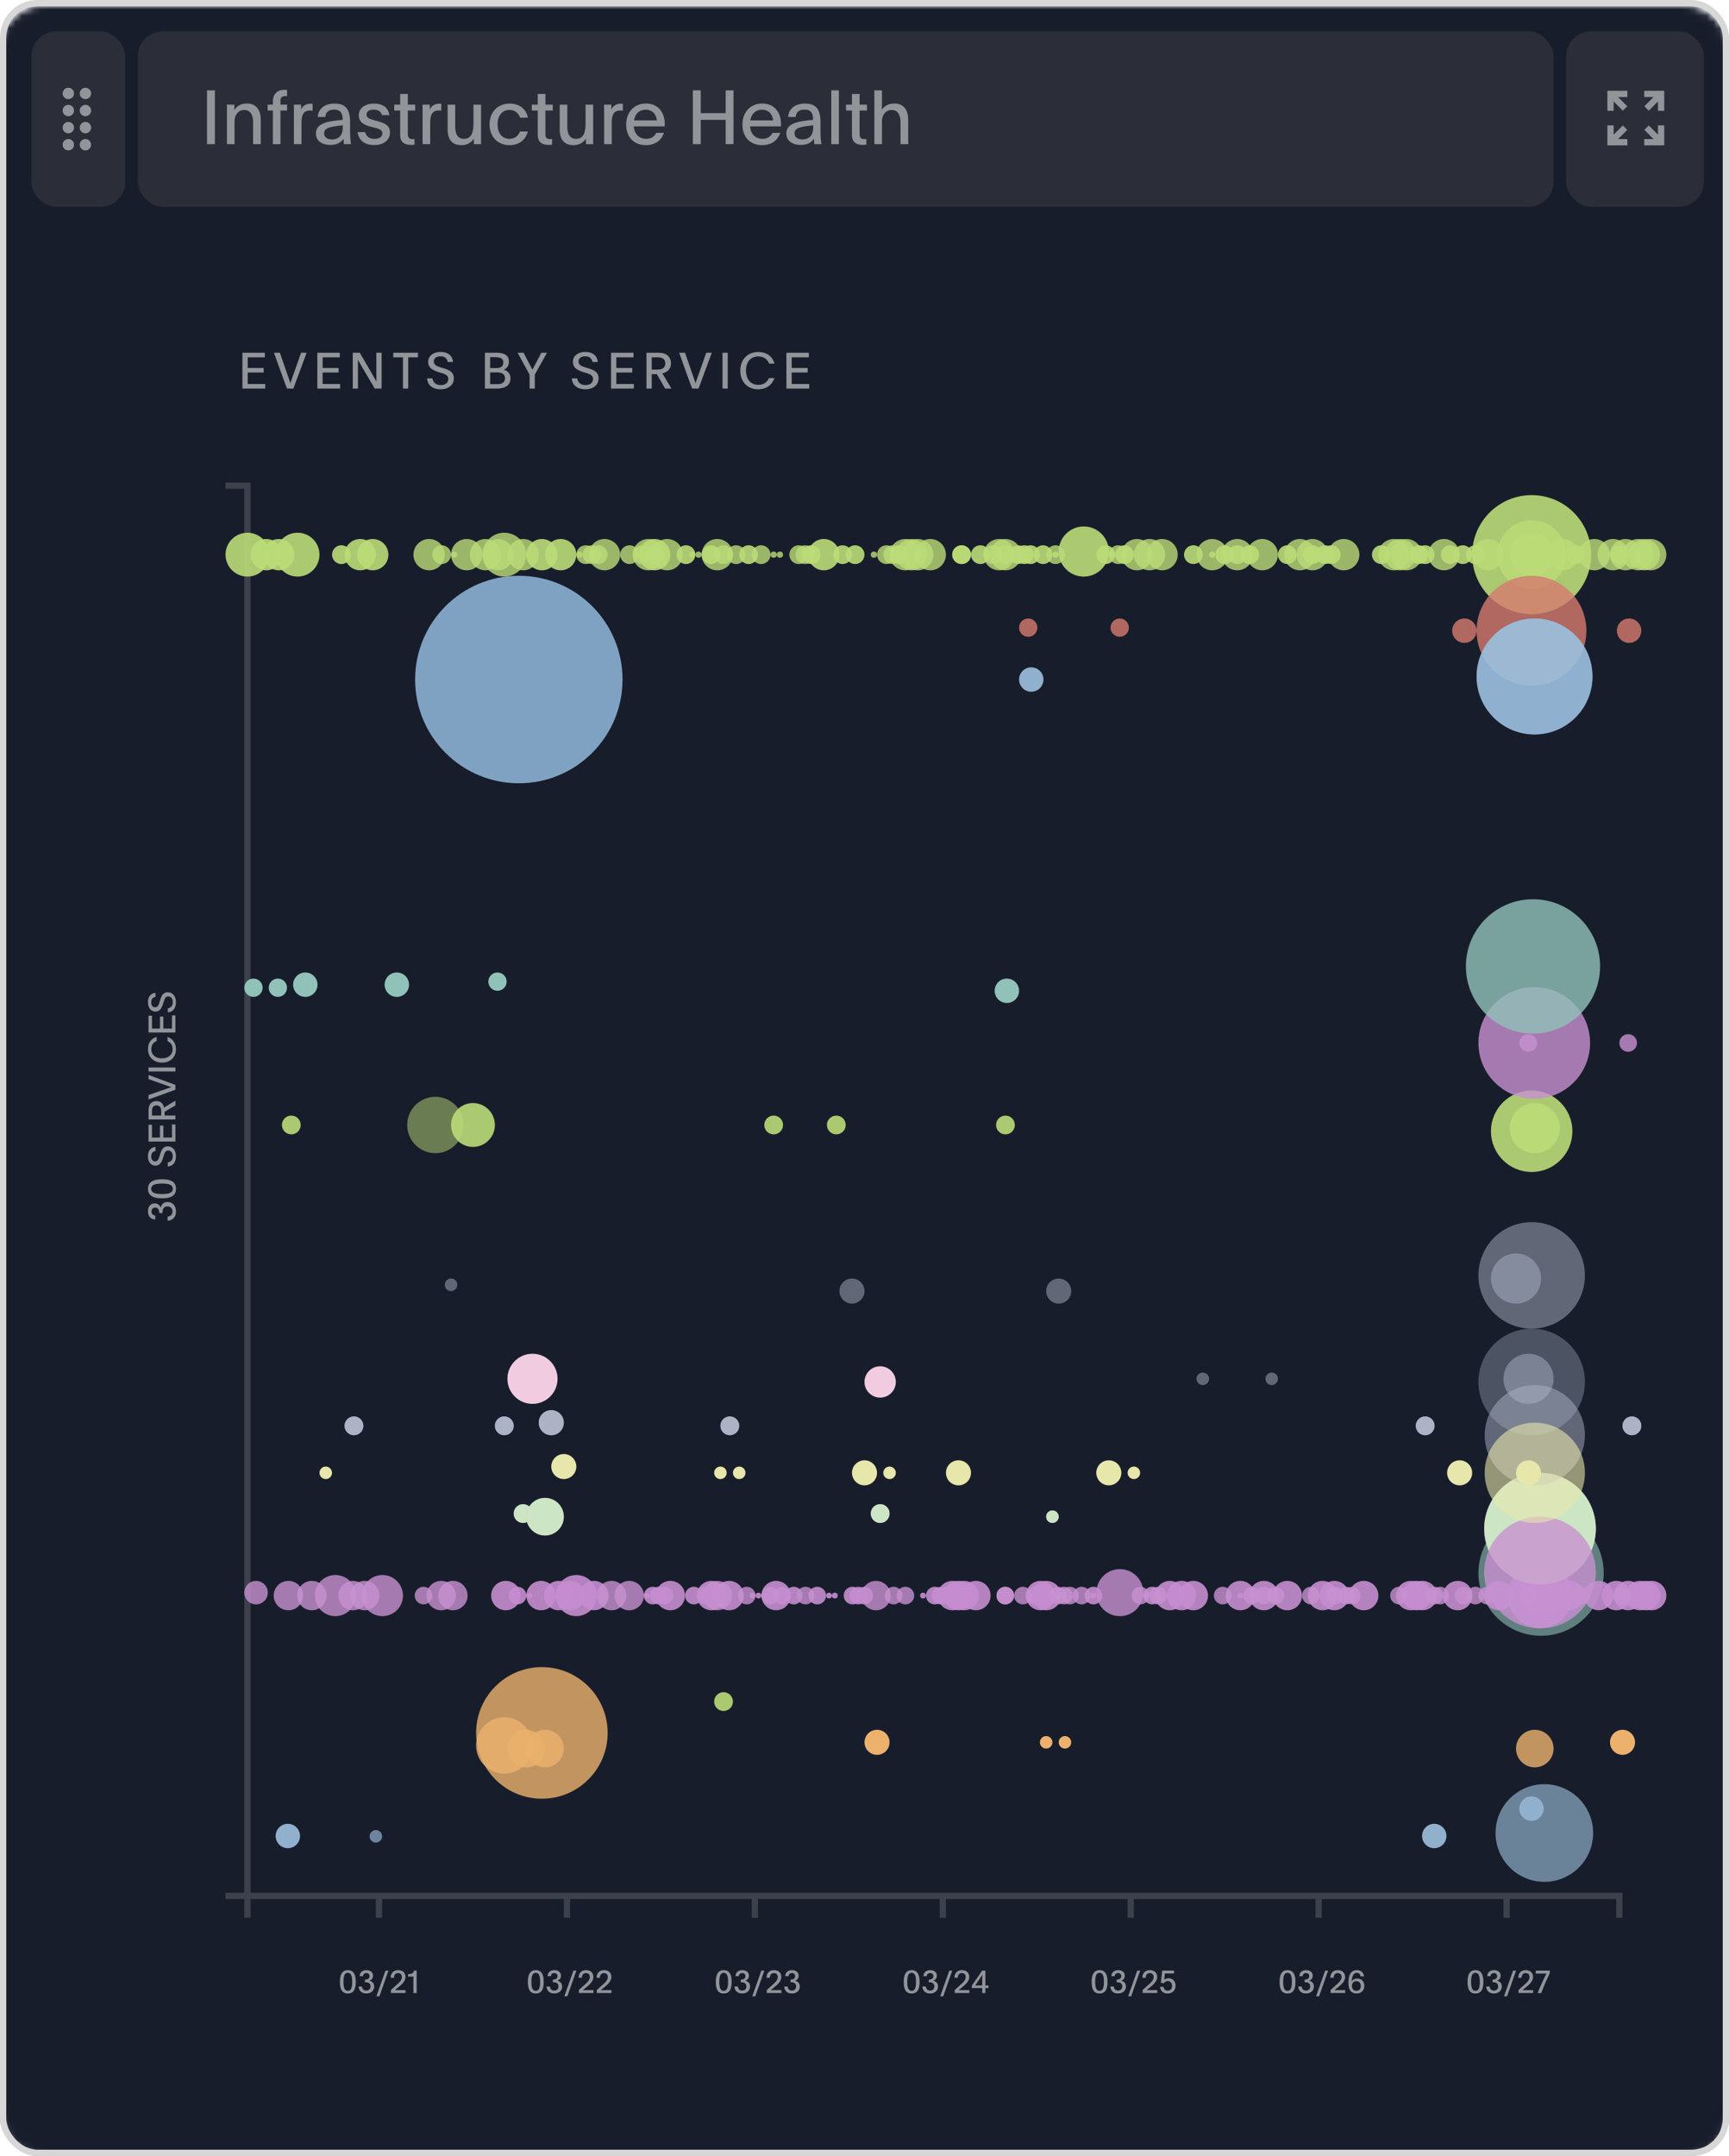 <svg width="276" height="344" fill="none" xmlns="http://www.w3.org/2000/svg"><mask id="a" mask-type="alpha" maskUnits="userSpaceOnUse" x="0" y="1" width="276" height="343"><rect x=".5" y="1.5" width="275" height="342" rx="5.5" fill="#fff" stroke="#005A24"/></mask><mask id="b" mask-type="alpha" maskUnits="userSpaceOnUse" x="0" y="1" width="276" height="343"><rect x=".5" y="1.5" width="275" height="342" rx="6.5" fill="#fff" stroke="#005A24"/></mask><g mask="url(#b)"><rect y="1" width="276" height="343" rx="6" fill="#181D2B"/><path stroke="#3D414B" d="M36 302.5h223M39.5 306V78M40 77.5h-4M60.5 306v-4M90.5 306v-4M120.5 306v-4M150.5 306v-4M180.5 306v-4M210.5 306v-4M240.5 306v-4M258.5 306v-4"/></g><rect x="22" y="5" width="226" height="28" rx="4" fill="#2B2E39"/><rect x="250" y="5" width="22" height="28" rx="4" fill="#2B2E39"/><rect x="5" y="5" width="15" height="28" rx="4" fill="#2B2E39"/><circle cx="10.909" cy="14.909" r=".909" fill="#919499"/><circle cx="10.909" cy="17.636" r=".909" fill="#919499"/><circle cx="10.909" cy="20.364" r=".909" fill="#919499"/><circle cx="10.909" cy="23.091" r=".909" fill="#919499"/><circle cx="13.637" cy="14.909" r=".909" fill="#919499"/><circle cx="13.637" cy="17.636" r=".909" fill="#919499"/><circle cx="13.637" cy="20.364" r=".909" fill="#919499"/><circle cx="13.637" cy="23.091" r=".909" fill="#919499"/><path d="M33.044 23h1.26v-8.58h-1.26V23zm4.372-6.3h-1.2c.012.324.012.624.012.948V23h1.212v-3.636c0-.984.564-1.812 1.56-1.812.984 0 1.404.792 1.404 2.028V23h1.224v-3.876c0-1.62-.768-2.604-2.208-2.604-1.068 0-1.668.492-2.004 1.032V16.7zm6.142 6.3h1.212v-5.364h1.056V16.7H44.77v-.66c0-.48.3-.708.78-.708.096 0 .18.012.276.024v-.984a2.92 2.92 0 0 0-.456-.036c-1.2 0-1.812.756-1.812 1.92v.444h-.84v.936h.84V23zm3.345-6.3c.012.384.012.732.012 1.128V23h1.212v-3.264c0-1.26.216-2.1 1.356-2.1.132 0 .312.012.42.036v-1.104c-.084-.012-.156-.024-.312-.024-.708 0-1.32.372-1.524.96V16.7h-1.164zm9.133 6.3c-.108-.576-.156-1.32-.156-2.34v-1.224c0-2.472-1.152-2.904-2.508-2.904-1.5 0-2.58.792-2.64 2.136h1.188c.072-.744.516-1.176 1.428-1.176.828 0 1.356.36 1.356 1.632-.408.036-.876.084-1.296.144-1.68.228-2.976.672-2.976 2.028 0 1.176.96 1.824 2.28 1.824 1.008 0 1.644-.3 2.124-.984.024.456.024.612.06.864h1.14zm-1.308-3c-.012.072-.012.18-.012.336 0 1.224-.6 1.908-1.728 1.908-.768 0-1.248-.372-1.248-.96 0-.876.936-1.08 2.988-1.284zm2.348 1.08c.252 1.404 1.164 2.064 2.688 2.064 1.452 0 2.484-.78 2.484-1.992 0-1.068-.66-1.44-1.92-1.8l-.672-.192c-.756-.216-1.14-.384-1.14-.888 0-.468.384-.78 1.14-.78.732 0 1.152.312 1.332.876h1.152c-.144-1.224-1.068-1.836-2.448-1.836-1.404 0-2.412.72-2.412 1.848 0 1.104.78 1.548 1.824 1.812l.444.12c.888.228 1.488.372 1.488.96 0 .564-.516.888-1.236.888-.876 0-1.32-.408-1.524-1.08h-1.2zm8.027-6.084h-1.224V16.7h-.948v.936h.948v3.852c0 1.26.708 1.632 1.824 1.632.156 0 .288-.024.468-.048v-.9a2.338 2.338 0 0 1-.3.024c-.468 0-.768-.18-.768-.78v-3.78h1.176V16.7h-1.176v-1.704zm2.343 1.704c.012.384.012.732.012 1.128V23h1.212v-3.264c0-1.26.216-2.1 1.356-2.1.132 0 .312.012.42.036v-1.104c-.084-.012-.156-.024-.312-.024-.708 0-1.32.372-1.524.96V16.7h-1.164zM75.64 23h1.164c-.012-.312-.012-.624-.012-.948V16.7H75.58v2.892c0 1.38-.228 2.556-1.524 2.556-.984 0-1.392-.744-1.392-1.98V16.7h-1.212v3.924c0 1.632.72 2.532 2.184 2.532 1.068 0 1.68-.516 2.004-1.056v.9zm7.356-2.016c-.276.732-.864 1.164-1.68 1.164-1.188 0-1.884-.912-1.884-2.304 0-1.344.708-2.304 1.884-2.304.828 0 1.44.48 1.704 1.236h1.248c-.276-1.332-1.284-2.244-2.904-2.244-1.944 0-3.216 1.404-3.216 3.3 0 1.908 1.224 3.324 3.204 3.324 1.608 0 2.58-.924 2.904-2.172h-1.26zm4.068-5.988H85.84V16.7h-.948v.936h.948v3.852c0 1.26.708 1.632 1.824 1.632.156 0 .288-.024.468-.048v-.9a2.338 2.338 0 0 1-.3.024c-.468 0-.768-.18-.768-.78v-3.78h1.176V16.7h-1.176v-1.704zM93.535 23h1.164c-.012-.312-.012-.624-.012-.948V16.7h-1.212v2.892c0 1.38-.228 2.556-1.524 2.556-.984 0-1.392-.744-1.392-1.98V16.7h-1.212v3.924c0 1.632.72 2.532 2.184 2.532 1.068 0 1.68-.516 2.004-1.056v.9zm2.892-6.3c.011.384.011.732.011 1.128V23h1.212v-3.264c0-1.26.216-2.1 1.356-2.1.132 0 .313.012.42.036v-1.104c-.084-.012-.156-.024-.311-.024-.709 0-1.32.372-1.524.96V16.7h-1.164zm9.686 3.468v-.396c0-1.692-.948-3.252-3-3.252-1.896 0-3.156 1.392-3.156 3.36s1.212 3.276 3.156 3.276c1.512 0 2.508-.816 2.868-1.956h-1.212c-.324.54-.744.948-1.608.948-1.224 0-1.932-.876-1.98-1.98h4.932zm-4.884-.96c.12-1.056.876-1.704 1.86-1.704 1.032 0 1.656.708 1.764 1.704h-3.624zM111.859 23v-3.876h3.984V23h1.248v-8.58h-1.248v3.636h-3.984V14.42h-1.26V23h1.26zm12.816-2.832v-.396c0-1.692-.948-3.252-3-3.252-1.896 0-3.156 1.392-3.156 3.36s1.212 3.276 3.156 3.276c1.512 0 2.508-.816 2.868-1.956h-1.212c-.324.54-.744.948-1.608.948-1.224 0-1.932-.876-1.98-1.98h4.932zm-4.884-.96c.12-1.056.876-1.704 1.86-1.704 1.032 0 1.656.708 1.764 1.704h-3.624zM131.13 23c-.108-.576-.156-1.32-.156-2.34v-1.224c0-2.472-1.152-2.904-2.508-2.904-1.5 0-2.58.792-2.64 2.136h1.188c.072-.744.516-1.176 1.428-1.176.828 0 1.356.36 1.356 1.632-.408.036-.876.084-1.296.144-1.68.228-2.976.672-2.976 2.028 0 1.176.96 1.824 2.28 1.824 1.008 0 1.644-.3 2.124-.984.024.456.024.612.06.864h1.14zm-1.308-3c-.012.072-.012.18-.012.336 0 1.224-.6 1.908-1.728 1.908-.768 0-1.248-.372-1.248-.96 0-.876.936-1.08 2.988-1.284zm2.875 3h1.212v-8.58h-1.212V23zm4.523-8.004h-1.224V16.7h-.948v.936h.948v3.852c0 1.26.708 1.632 1.824 1.632.156 0 .288-.024.468-.048v-.9a2.338 2.338 0 0 1-.3.024c-.468 0-.768-.18-.768-.78v-3.78h1.176V16.7h-1.176v-1.704zm3.567-.576h-1.212V23h1.212v-3.672c0-.96.588-1.776 1.56-1.776.984 0 1.404.804 1.404 2.04V23h1.224v-3.912c0-1.584-.78-2.568-2.208-2.568-1.104 0-1.764.588-1.992 1.008.012-.456.012-1.2.012-1.728v-1.38zM26.758 194.778c.834-.072 1.326-.588 1.326-1.482 0-.912-.546-1.506-1.326-1.506-.594 0-.966.33-1.11.906-.162-.414-.468-.684-.96-.684-.642 0-1.062.498-1.062 1.266 0 .804.468 1.278 1.158 1.296v-.63c-.378-.03-.6-.27-.6-.648 0-.324.186-.612.588-.612.486 0 .654.372.654.876h.522v-.138c0-.528.222-.93.786-.93.444 0 .804.3.804.792 0 .492-.288.786-.78.834v.66zm-3.132-5.094c0 1.236 1.086 1.512 2.238 1.512 1.272 0 2.226-.312 2.226-1.512s-.954-1.518-2.226-1.518c-1.152 0-2.238.282-2.238 1.518zm.51 0c0-.696.786-.834 1.728-.834 1.008 0 1.722.162 1.722.834 0 .666-.714.834-1.722.834-.936 0-1.728-.144-1.728-.834zm2.646-3.566c.822-.054 1.302-.666 1.302-1.626 0-.93-.516-1.578-1.302-1.578-.72 0-.99.498-1.218 1.248l-.09.3c-.138.468-.288.846-.726.846-.36 0-.606-.294-.606-.792 0-.516.252-.792.678-.864v-.648c-.732.078-1.2.582-1.2 1.494 0 .888.48 1.488 1.182 1.488.684 0 .984-.48 1.23-1.254l.09-.282c.156-.492.27-.87.738-.87.432 0 .72.342.72.906 0 .612-.348.912-.798.99v.642zM28 182.144v-2.73h-.546v2.094H26.08V179.6h-.546v1.908h-1.272v-2.052h-.552v2.688H28zm0-3.521v-.63h-1.722v-.612c.522-.306 1.158-.678 1.722-.996v-.756c-.828.492-1.32.792-1.818 1.098-.114-.546-.462-1.038-1.218-1.038-.438 0-.786.18-1.008.51-.204.306-.246.702-.246 1.128v1.296H28zm-3.732-.63c-.006-.204-.006-.42-.006-.66 0-.594.186-.96.726-.96.528 0 .744.366.744.96v.66h-1.464zM28 173.868v-.762l-4.29-1.59v.666l2.382.84c.426.15.84.306 1.254.438v.012c-.45.144-.792.264-1.218.414l-2.418.84v.702c.78-.282 3.162-1.122 4.29-1.56zm0-2.91v-.63h-4.29v.63H28zm-1.254-4.843c.51.24.81.654.81 1.284 0 .93-.714 1.464-1.71 1.464-1.002 0-1.686-.534-1.686-1.458 0-.672.312-1.074.852-1.308v-.648c-.888.27-1.386.954-1.386 1.95 0 1.272.906 2.148 2.226 2.148 1.332 0 2.232-.864 2.232-2.118 0-1.008-.516-1.68-1.338-1.974v.66zM28 164.748v-2.73h-.546v2.094H26.08v-1.908h-.546v1.908h-1.272v-2.052h-.552v2.688H28zm-1.218-3.216c.822-.054 1.302-.666 1.302-1.626 0-.93-.516-1.578-1.302-1.578-.72 0-.99.498-1.218 1.248l-.09.3c-.138.468-.288.846-.726.846-.36 0-.606-.294-.606-.792 0-.516.252-.792.678-.864v-.648c-.732.078-1.2.582-1.2 1.494 0 .888.48 1.488 1.182 1.488.684 0 .984-.48 1.23-1.254l.09-.282c.156-.492.27-.87.738-.87.432 0 .72.342.72.906 0 .612-.348.912-.798.99v.642zM55.525 314.355c-1.03 0-1.26.905-1.26 1.865 0 1.06.26 1.855 1.26 1.855s1.265-.795 1.265-1.855c0-.96-.235-1.865-1.265-1.865zm0 .425c.58 0 .695.655.695 1.44 0 .84-.135 1.435-.695 1.435-.555 0-.695-.595-.695-1.435 0-.78.12-1.44.695-1.44zm1.717 2.185c.06.695.49 1.105 1.235 1.105.76 0 1.255-.455 1.255-1.105 0-.495-.275-.805-.755-.925.345-.135.57-.39.57-.8 0-.535-.415-.885-1.055-.885-.67 0-1.065.39-1.08.965h.525c.025-.315.225-.5.54-.5.27 0 .51.155.51.49 0 .405-.31.545-.73.545v.435h.115c.44 0 .775.185.775.655 0 .37-.25.67-.66.67-.41 0-.655-.24-.695-.65h-.55zm2.845 1.56h.48l1.44-4.1h-.47l-1.45 4.1zm4.648-.525v-.45H63.03c.12-.115.365-.305.505-.42l.28-.235c.475-.4.905-.87.905-1.46 0-.625-.415-1.08-1.17-1.08-.755 0-1.18.495-1.19 1.215h.53c.015-.485.24-.745.66-.745.38 0 .605.245.605.61 0 .385-.21.695-.665 1.105l-.83.75c-.155.14-.26.245-.26.26v.45h2.335zm1.256 0h.52v-3.575h-.44c-.055.4-.32.555-.935.57v.38h.445c.14 0 .27 0 .41-.005-.005.125 0 .245 0 .365V318zM85.525 314.355c-1.03 0-1.26.905-1.26 1.865 0 1.06.26 1.855 1.26 1.855s1.265-.795 1.265-1.855c0-.96-.235-1.865-1.265-1.865zm0 .425c.58 0 .695.655.695 1.44 0 .84-.135 1.435-.695 1.435-.555 0-.695-.595-.695-1.435 0-.78.12-1.44.695-1.44zm1.717 2.185c.06.695.49 1.105 1.235 1.105.76 0 1.255-.455 1.255-1.105 0-.495-.275-.805-.755-.925.345-.135.57-.39.57-.8 0-.535-.415-.885-1.055-.885-.67 0-1.065.39-1.08.965h.525c.025-.315.225-.5.54-.5.27 0 .51.155.51.49 0 .405-.31.545-.73.545v.435h.115c.44 0 .775.185.775.655 0 .37-.25.67-.66.67-.41 0-.655-.24-.695-.65h-.55zm2.845 1.56h.48l1.44-4.1h-.47l-1.45 4.1zm4.648-.525v-.45H93.03c.12-.115.365-.305.505-.42l.28-.235c.475-.4.905-.87.905-1.46 0-.625-.415-1.08-1.17-1.08-.755 0-1.18.495-1.19 1.215h.53c.015-.485.24-.745.66-.745.38 0 .605.245.605.61 0 .385-.21.695-.665 1.105l-.83.75c-.155.14-.26.245-.26.26v.45h2.335zm2.871 0v-.45h-1.705c.12-.115.365-.305.505-.42l.28-.235c.475-.4.905-.87.905-1.46 0-.625-.415-1.08-1.17-1.08-.755 0-1.18.495-1.19 1.215h.53c.015-.485.24-.745.66-.745.38 0 .605.245.605.61 0 .385-.21.695-.665 1.105l-.83.75c-.155.14-.26.245-.26.26v.45h2.335zM115.525 314.355c-1.03 0-1.26.905-1.26 1.865 0 1.06.26 1.855 1.26 1.855s1.265-.795 1.265-1.855c0-.96-.235-1.865-1.265-1.865zm0 .425c.58 0 .695.655.695 1.44 0 .84-.135 1.435-.695 1.435-.555 0-.695-.595-.695-1.435 0-.78.12-1.44.695-1.44zm1.717 2.185c.06.695.49 1.105 1.235 1.105.76 0 1.255-.455 1.255-1.105 0-.495-.275-.805-.755-.925.345-.135.57-.39.57-.8 0-.535-.415-.885-1.055-.885-.67 0-1.065.39-1.08.965h.525c.025-.315.225-.5.54-.5.27 0 .51.155.51.49 0 .405-.31.545-.73.545v.435h.115c.44 0 .775.185.775.655 0 .37-.25.67-.66.67-.41 0-.655-.24-.695-.65h-.55zm2.845 1.56h.48l1.44-4.1h-.47l-1.45 4.1zm4.648-.525v-.45h-1.705c.12-.115.365-.305.505-.42l.28-.235c.475-.4.905-.87.905-1.46 0-.625-.415-1.08-1.17-1.08-.755 0-1.18.495-1.19 1.215h.53c.015-.485.24-.745.66-.745.38 0 .605.245.605.61 0 .385-.21.695-.665 1.105l-.83.75c-.155.14-.26.245-.26.26v.45h2.335zm.446-1.035c.06.695.49 1.105 1.235 1.105.76 0 1.255-.455 1.255-1.105 0-.495-.275-.805-.755-.925.345-.135.57-.39.57-.8 0-.535-.415-.885-1.055-.885-.67 0-1.065.39-1.08.965h.525c.025-.315.225-.5.54-.5.27 0 .51.155.51.49 0 .405-.31.545-.73.545v.435h.115c.44 0 .775.185.775.655 0 .37-.25.67-.66.67-.41 0-.655-.24-.695-.65h-.55zM145.525 314.355c-1.03 0-1.26.905-1.26 1.865 0 1.06.26 1.855 1.26 1.855s1.265-.795 1.265-1.855c0-.96-.235-1.865-1.265-1.865zm0 .425c.58 0 .695.655.695 1.44 0 .84-.135 1.435-.695 1.435-.555 0-.695-.595-.695-1.435 0-.78.12-1.44.695-1.44zm1.717 2.185c.06.695.49 1.105 1.235 1.105.76 0 1.255-.455 1.255-1.105 0-.495-.275-.805-.755-.925.345-.135.57-.39.57-.8 0-.535-.415-.885-1.055-.885-.67 0-1.065.39-1.08.965h.525c.025-.315.225-.5.54-.5.27 0 .51.155.51.49 0 .405-.31.545-.73.545v.435h.115c.44 0 .775.185.775.655 0 .37-.25.67-.66.67-.41 0-.655-.24-.695-.65h-.55zm2.845 1.56h.48l1.44-4.1h-.47l-1.45 4.1zm4.648-.525v-.45h-1.705c.12-.115.365-.305.505-.42l.28-.235c.475-.4.905-.87.905-1.46 0-.625-.415-1.08-1.17-1.08-.755 0-1.18.495-1.19 1.215h.53c.015-.485.24-.745.66-.745.38 0 .605.245.605.61 0 .385-.21.695-.665 1.105l-.83.75c-.155.14-.26.245-.26.26v.45h2.335zm3.061-1.205h-.5v-2.37h-.515c-.02.025-.35.52-.55.81l-1.105 1.59v.385h1.67v.79h.5v-.79h.5v-.415zm-1 0h-1.125c-.01 0 .15-.23.3-.445l.35-.505.485-.77h.01c0 .14-.02.39-.02.755-.005.51 0 .965 0 .965zM175.525 314.355c-1.03 0-1.26.905-1.26 1.865 0 1.06.26 1.855 1.26 1.855s1.265-.795 1.265-1.855c0-.96-.235-1.865-1.265-1.865zm0 .425c.58 0 .695.655.695 1.44 0 .84-.135 1.435-.695 1.435-.555 0-.695-.595-.695-1.435 0-.78.12-1.44.695-1.44zm1.717 2.185c.06.695.49 1.105 1.235 1.105.76 0 1.255-.455 1.255-1.105 0-.495-.275-.805-.755-.925.345-.135.57-.39.57-.8 0-.535-.415-.885-1.055-.885-.67 0-1.065.39-1.08.965h.525c.025-.315.225-.5.54-.5.27 0 .51.155.51.49 0 .405-.31.545-.73.545v.435h.115c.44 0 .775.185.775.655 0 .37-.25.67-.66.67-.41 0-.655-.24-.695-.65h-.55zm2.845 1.56h.48l1.44-4.1h-.47l-1.45 4.1zm4.648-.525v-.45h-1.705c.12-.115.365-.305.505-.42l.28-.235c.475-.4.905-.87.905-1.46 0-.625-.415-1.08-1.17-1.08-.755 0-1.18.495-1.19 1.215h.53c.015-.485.24-.745.66-.745.38 0 .605.245.605.61 0 .385-.21.695-.665 1.105l-.83.75c-.155.14-.26.245-.26.26v.45h2.335zm.576-1.635.5.08c.085-.17.27-.35.61-.35.425 0 .675.34.675.755 0 .455-.25.775-.695.775-.47 0-.63-.33-.67-.605h-.555c.09.68.545 1.055 1.24 1.055.745 0 1.24-.53 1.24-1.245 0-.7-.45-1.18-1.12-1.18-.305 0-.54.1-.7.225l.12-.99h1.45v-.46h-1.88c-.075.65-.145 1.295-.215 1.94zM205.525 314.355c-1.03 0-1.26.905-1.26 1.865 0 1.06.26 1.855 1.26 1.855s1.265-.795 1.265-1.855c0-.96-.235-1.865-1.265-1.865zm0 .425c.58 0 .695.655.695 1.44 0 .84-.135 1.435-.695 1.435-.555 0-.695-.595-.695-1.435 0-.78.12-1.44.695-1.44zm1.717 2.185c.06.695.49 1.105 1.235 1.105.76 0 1.255-.455 1.255-1.105 0-.495-.275-.805-.755-.925.345-.135.57-.39.57-.8 0-.535-.415-.885-1.055-.885-.67 0-1.065.39-1.08.965h.525c.025-.315.225-.5.54-.5.27 0 .51.155.51.49 0 .405-.31.545-.73.545v.435h.115c.44 0 .775.185.775.655 0 .37-.25.67-.66.67-.41 0-.655-.24-.695-.65h-.55zm2.845 1.56h.48l1.44-4.1h-.47l-1.45 4.1zm4.648-.525v-.45h-1.705c.12-.115.365-.305.505-.42l.28-.235c.475-.4.905-.87.905-1.46 0-.625-.415-1.08-1.17-1.08-.755 0-1.18.495-1.19 1.215h.53c.015-.485.24-.745.66-.745.38 0 .605.245.605.61 0 .385-.21.695-.665 1.105l-.83.75c-.155.14-.26.245-.26.26v.45h2.335zm3.011-2.655c-.09-.585-.455-.99-1.155-.99-.91 0-1.34.735-1.34 2.005 0 1.135.43 1.71 1.295 1.71.735 0 1.24-.475 1.24-1.215 0-.7-.45-1.16-1.12-1.16-.53 0-.785.28-.895.45.005-.145.015-.285.04-.415.085-.555.34-.95.775-.95.43 0 .555.315.6.565h.56zm-1.23.765c.45 0 .705.325.705.78 0 .445-.255.765-.7.765-.45 0-.71-.31-.71-.775 0-.46.265-.77.705-.77zM235.525 314.355c-1.03 0-1.26.905-1.26 1.865 0 1.06.26 1.855 1.26 1.855s1.265-.795 1.265-1.855c0-.96-.235-1.865-1.265-1.865zm0 .425c.58 0 .695.655.695 1.44 0 .84-.135 1.435-.695 1.435-.555 0-.695-.595-.695-1.435 0-.78.12-1.44.695-1.44zm1.717 2.185c.06.695.49 1.105 1.235 1.105.76 0 1.255-.455 1.255-1.105 0-.495-.275-.805-.755-.925.345-.135.57-.39.57-.8 0-.535-.415-.885-1.055-.885-.67 0-1.065.39-1.08.965h.525c.025-.315.225-.5.54-.5.27 0 .51.155.51.49 0 .405-.31.545-.73.545v.435h.115c.44 0 .775.185.775.655 0 .37-.25.67-.66.67-.41 0-.655-.24-.695-.65h-.55zm2.845 1.56h.48l1.44-4.1h-.47l-1.45 4.1zm4.648-.525v-.45h-1.705c.12-.115.365-.305.505-.42l.28-.235c.475-.4.905-.87.905-1.46 0-.625-.415-1.08-1.17-1.08-.755 0-1.18.495-1.19 1.215h.53c.015-.485.24-.745.66-.745.38 0 .605.245.605.61 0 .385-.21.695-.665 1.105l-.83.75c-.155.14-.26.245-.26.26v.45h2.335zm1.301 0c.32-.895.8-1.99 1.235-2.895l.12-.25v-.43h-2.24v.47h1.43c.1 0 .185 0 .285-.005-.225.425-.46.925-.655 1.36-.265.59-.525 1.15-.755 1.75h.58zM38.696 62h3.64v-.728h-2.792V59.44h2.544v-.728h-2.544v-1.696h2.736v-.736h-3.584V62zm7.12 0h1.015l2.12-5.72h-.888l-1.12 3.176c-.2.568-.408 1.12-.584 1.672h-.016c-.192-.6-.352-1.056-.552-1.624l-1.12-3.224h-.936c.376 1.04 1.496 4.216 2.08 5.72zm4.84 0h3.64v-.728h-2.793V59.44h2.544v-.728h-2.544v-1.696h2.736v-.736h-3.584V62zm5.654 0h.832v-2.536c0-.504-.008-1.744-.008-2.056h.008c.088.16.44.784.784 1.376L59.822 62h1.088v-5.72h-.832v3.016c0 .552.016 1.232.016 1.56l-.008.008-.712-1.24-1.944-3.344h-1.12V62zm8.017 0h.84v-4.984h1.552v-.736h-3.944v.736h1.552V62zm3.847-1.624c.072 1.096.888 1.736 2.168 1.736 1.24 0 2.104-.688 2.104-1.736 0-.96-.664-1.32-1.664-1.624l-.4-.12c-.624-.184-1.128-.384-1.128-.968 0-.48.392-.808 1.056-.808.688 0 1.056.336 1.152.904h.864c-.104-.976-.776-1.6-1.992-1.6-1.184 0-1.984.64-1.984 1.576 0 .912.64 1.312 1.672 1.64l.376.12c.656.208 1.16.36 1.16.984 0 .576-.456.96-1.208.96-.816 0-1.216-.464-1.32-1.064h-.856zM77.408 62h1.816c1.096 0 2.256-.296 2.256-1.632 0-.848-.544-1.232-1.08-1.384.424-.16.84-.528.84-1.304 0-1.016-.744-1.4-2.12-1.4h-1.712V62zm.832-2.584h1.016c.824 0 1.352.232 1.352.936 0 .696-.536.944-1.184.944H78.24v-1.88zm0-2.424h.656c.848 0 1.44.088 1.44.848 0 .656-.4.888-1.168.888h-.928v-1.736zM84.538 62h.832v-2.216c.648-1.176 1.304-2.328 1.944-3.504h-.896l-1.424 2.704c-.648-1.216-1.04-1.984-1.416-2.704h-.952c.632 1.176 1.272 2.328 1.912 3.504V62zm6.74-1.624c.073 1.096.889 1.736 2.169 1.736 1.24 0 2.104-.688 2.104-1.736 0-.96-.664-1.32-1.664-1.624l-.4-.12c-.624-.184-1.128-.384-1.128-.968 0-.48.392-.808 1.056-.808.688 0 1.056.336 1.152.904h.864c-.104-.976-.776-1.6-1.992-1.6-1.184 0-1.984.64-1.984 1.576 0 .912.64 1.312 1.672 1.64l.376.12c.656.208 1.16.36 1.16.984 0 .576-.456.96-1.208.96-.816 0-1.216-.464-1.32-1.064h-.856zM97.539 62h3.639v-.728h-2.792V59.44h2.544v-.728h-2.544v-1.696h2.736v-.736h-3.584V62zm5.655 0h.84v-2.296h.816c.408.696.904 1.544 1.328 2.296h1.008a172.858 172.858 0 0 0-1.464-2.424c.728-.152 1.384-.616 1.384-1.624 0-.584-.24-1.048-.68-1.344-.408-.272-.936-.328-1.504-.328h-1.728V62zm.84-4.976c.272-.008.56-.008.88-.008.792 0 1.28.248 1.28.968 0 .704-.488.992-1.28.992h-.88v-1.952zM110.492 62h1.016l2.12-5.72h-.888l-1.12 3.176c-.2.568-.408 1.12-.584 1.672h-.016c-.192-.6-.352-1.056-.552-1.624l-1.12-3.224h-.936c.376 1.04 1.496 4.216 2.08 5.72zm4.839 0h.84v-5.72h-.84V62zm7.419-1.672c-.32.68-.872 1.08-1.712 1.08-1.24 0-1.952-.952-1.952-2.28 0-1.336.712-2.248 1.944-2.248.896 0 1.432.416 1.744 1.136h.864c-.36-1.184-1.272-1.848-2.6-1.848-1.696 0-2.864 1.208-2.864 2.968 0 1.776 1.152 2.976 2.824 2.976 1.344 0 2.24-.688 2.632-1.784h-.88zM125.533 62h3.64v-.728h-2.792V59.44h2.544v-.728h-2.544v-1.696h2.736v-.736h-3.584V62z" fill="#919499"/><rect x=".5" y=".5" width="275" height="343" rx="5.5" stroke="#D7D7D7"/><circle cx="39.5" cy="88.5" r="3.5" fill="#BCDC78" fill-opacity=".9"/><circle cx="42.5" cy="88.5" r="2.5" fill="#BCDC78" fill-opacity=".9"/><circle cx="44.5" cy="88.5" r="2.5" fill="#BCDC78" fill-opacity=".9"/><circle cx="47.5" cy="88.5" r="3.5" fill="#BCDC78" fill-opacity=".9"/><circle cx="54.5" cy="88.5" r="1.5" fill="#BCDC78" fill-opacity=".9"/><circle cx="57.5" cy="88.5" r="2.5" fill="#BCDC78" fill-opacity=".9"/><circle cx="59.5" cy="88.5" r="2.5" fill="#BCDC78" fill-opacity=".9"/><circle cx="68.5" cy="88.5" r="2.5" fill="#BCDC78" fill-opacity=".8"/><circle cx="74.5" cy="88.5" r="2.5" fill="#BCDC78" fill-opacity=".8"/><circle cx="77.5" cy="88.5" r="2.5" fill="#BCDC78" fill-opacity=".8"/><circle cx="79.5" cy="88.5" r="2.5" fill="#BCDC78" fill-opacity=".8"/><circle cx="80.5" cy="88.5" r="3.5" fill="#BCDC78" fill-opacity=".8"/><circle cx="83.5" cy="88.5" r="2.5" fill="#BCDC78" fill-opacity=".8"/><circle cx="86.5" cy="88.5" r="2.5" fill="#BCDC78" fill-opacity=".9"/><circle cx="89.5" cy="88.5" r="2.5" fill="#BCDC78" fill-opacity=".9"/><circle cx="96.5" cy="88.5" r="2.5" fill="#BCDC78" fill-opacity=".8"/><circle cx="103.5" cy="88.5" r="2.5" fill="#BCDC78" fill-opacity=".8"/><circle cx="106.5" cy="88.5" r="2.5" fill="#BCDC78" fill-opacity=".8"/><circle cx="131.5" cy="88.5" r="2.5" fill="#BCDC78" fill-opacity=".9"/><circle cx="145.5" cy="88.5" r="2.5" fill="#BCDC78" fill-opacity=".8"/><circle cx="144.5" cy="88.5" r="2.5" fill="#BCDC78" fill-opacity=".8"/><circle cx="146.5" cy="88.5" r="2.5" fill="#BCDC78" fill-opacity=".8"/><circle cx="159.5" cy="88.5" r="2.5" fill="#BCDC78" fill-opacity=".8"/><circle cx="160.5" cy="88.5" r="2.5" fill="#BCDC78" fill-opacity=".8"/><circle cx="183.5" cy="88.5" r="2.5" fill="#BCDC78" fill-opacity=".8"/><circle cx="181.5" cy="88.5" r="2.5" fill="#BCDC78" fill-opacity=".8"/><circle cx="185.5" cy="88.5" r="2.5" fill="#BCDC78" fill-opacity=".8"/><circle cx="193.5" cy="88.5" r="2.5" fill="#BCDC78" fill-opacity=".8"/><circle cx="201.5" cy="88.5" r="2.5" fill="#BCDC78" fill-opacity=".8"/><circle cx="207.5" cy="88.5" r="2.5" fill="#BCDC78" fill-opacity=".8"/><circle cx="214.5" cy="88.5" r="2.5" fill="#BCDC78" fill-opacity=".8"/><circle cx="222.5" cy="88.5" r="2.5" fill="#BCDC78" fill-opacity=".8"/><circle cx="223.5" cy="88.5" r="2.5" fill="#BCDC78" fill-opacity=".8"/><circle cx="224.5" cy="88.5" r="2.5" fill="#BCDC78" fill-opacity=".8"/><circle cx="244.5" cy="88.5" r="5.5" fill="#BCDC78" fill-opacity=".8"/><circle cx="244.5" cy="88.5" r="3.5" fill="#BCDC78" fill-opacity=".8"/><circle cx="249.5" cy="88.5" r="2.5" fill="#BCDC78" fill-opacity=".8"/><circle cx="254.5" cy="88.5" r="2.5" fill="#BCDC78" fill-opacity=".8"/><circle cx="257.5" cy="88.5" r="2.5" fill="#BCDC78" fill-opacity=".8"/><circle cx="263.5" cy="88.5" r="2.5" fill="#BCDC78" fill-opacity=".8"/><circle cx="261.5" cy="88.5" r="2.5" fill="#BCDC78" fill-opacity=".8"/><circle cx="259.5" cy="88.5" r="2.5" fill="#BCDC78" fill-opacity=".8"/><circle cx="262.5" cy="88.5" r="2.5" fill="#BCDC78" fill-opacity=".8"/><circle cx="230.5" cy="88.5" r="2.5" fill="#BCDC78" fill-opacity=".8"/><circle cx="237.5" cy="88.5" r="2.5" fill="#BCDC78" fill-opacity=".8"/><circle cx="209.5" cy="88.5" r="2.5" fill="#BCDC78" fill-opacity=".8"/><circle cx="197.5" cy="88.5" r="2.5" fill="#BCDC78" fill-opacity=".8"/><circle cx="148.5" cy="88.5" r="2.5" fill="#BCDC78" fill-opacity=".8"/><circle cx="173" cy="88" r="4" fill="#BCDC78" fill-opacity=".9"/><circle cx="245" cy="180" r="4" fill="#BCDC78" fill-opacity=".9"/><circle cx="244.5" cy="180.5" r="6.5" fill="#BCDC78" fill-opacity=".9"/><circle cx="104.5" cy="88.5" r="2.5" fill="#BCDC78" fill-opacity=".9"/><circle cx="114.5" cy="88.5" r="2.5" fill="#BCDC78" fill-opacity=".8"/><circle cx="70.5" cy="88.5" r="1.5" fill="#BCDC78" fill-opacity=".8"/><circle cx="93.5" cy="88.5" r="1.5" fill="#BCDC78" fill-opacity=".8"/><circle cx="95.5" cy="88.5" r="1.5" fill="#BCDC78" fill-opacity=".8"/><circle cx="94.5" cy="88.5" r="1.5" fill="#BCDC78" fill-opacity=".8"/><circle cx="109.5" cy="88.5" r="1.5" fill="#BCDC78" fill-opacity=".9"/><circle cx="46.5" cy="179.5" r="1.5" fill="#BCDC78" fill-opacity=".9"/><circle cx="115.5" cy="271.5" r="1.5" fill="#BCDC78" fill-opacity=".9"/><circle cx="123.5" cy="179.5" r="1.5" fill="#BCDC78" fill-opacity=".9"/><circle cx="133.5" cy="179.5" r="1.5" fill="#BCDC78" fill-opacity=".9"/><circle cx="160.5" cy="179.5" r="1.5" fill="#BCDC78" fill-opacity=".9"/><circle cx="75.5" cy="179.5" r="3.5" fill="#BCDC78" fill-opacity=".9"/><circle cx="69.5" cy="179.5" r="4.5" fill="#BCDC78" fill-opacity=".5"/><circle cx="104.5" cy="88.5" r="1.5" fill="#BCDC78" fill-opacity=".8"/><circle cx="102.5" cy="88.5" r="1.5" fill="#BCDC78" fill-opacity=".8"/><circle cx="115.5" cy="88.5" r="1.5" fill="#BCDC78" fill-opacity=".8"/><circle cx="129.5" cy="88.5" r="1.5" fill="#BCDC78" fill-opacity=".9"/><circle cx="142.5" cy="88.5" r="1.5" fill="#BCDC78" fill-opacity=".8"/><circle cx="113.5" cy="88.5" r="1.5" fill="#BCDC78" fill-opacity=".9"/><circle cx="127.5" cy="88.5" r="1.5" fill="#BCDC78" fill-opacity=".8"/><circle cx="121.5" cy="88.5" r="1.5" fill="#BCDC78" fill-opacity=".8"/><circle cx="119.5" cy="88.5" r="1.5" fill="#BCDC78" fill-opacity=".9"/><circle cx="117.5" cy="88.5" r="1.5" fill="#BCDC78" fill-opacity=".8"/><circle cx="128.5" cy="88.5" r="1.5" fill="#BCDC78" fill-opacity=".8"/><circle cx="143.5" cy="88.5" r="1.5" fill="#BCDC78" fill-opacity=".8"/><circle cx="158.5" cy="88.5" r="1.5" fill="#BCDC78" fill-opacity=".8"/><circle cx="178.5" cy="88.5" r="1.5" fill="#BCDC78" fill-opacity=".8"/><circle cx="160.5" cy="88.5" r="1.5" fill="#BCDC78" fill-opacity=".8"/><circle cx="168.5" cy="88.5" r="1.5" fill="#BCDC78" fill-opacity=".8"/><circle cx="136.5" cy="88.5" r="1.5" fill="#BCDC78" fill-opacity=".9"/><circle cx="134.5" cy="88.5" r="1.5" fill="#BCDC78" fill-opacity=".9"/><circle cx="153.5" cy="88.5" r="1.5" fill="#BCDC78" fill-opacity=".8"/><circle cx="153.5" cy="88.5" r="1.5" fill="#BCDC78" fill-opacity=".9"/><circle cx="162.5" cy="88.5" r="1.5" fill="#BCDC78" fill-opacity=".9"/><circle cx="166.5" cy="88.5" r="1.5" fill="#BCDC78" fill-opacity=".9"/><circle cx="164.5" cy="88.5" r="1.5" fill="#BCDC78" fill-opacity=".9"/><circle cx="163.5" cy="88.5" r="1.5" fill="#BCDC78" fill-opacity=".9"/><circle cx="179.5" cy="88.5" r="1.5" fill="#BCDC78" fill-opacity=".9"/><circle cx="190.5" cy="88.5" r="1.5" fill="#BCDC78" fill-opacity=".9"/><circle cx="195.5" cy="88.5" r="1.5" fill="#BCDC78" fill-opacity=".9"/><circle cx="197.5" cy="88.5" r="1.5" fill="#BCDC78" fill-opacity=".9"/><circle cx="205.5" cy="88.5" r="1.5" fill="#BCDC78" fill-opacity=".9"/><circle cx="209.5" cy="88.5" r="1.5" fill="#BCDC78" fill-opacity=".9"/><circle cx="211.5" cy="88.5" r="1.5" fill="#BCDC78" fill-opacity=".9"/><circle cx="220.5" cy="88.5" r="1.5" fill="#BCDC78" fill-opacity=".9"/><circle cx="226.5" cy="88.5" r="1.5" fill="#BCDC78" fill-opacity=".9"/><circle cx="227.5" cy="88.5" r="1.5" fill="#BCDC78" fill-opacity=".9"/><circle cx="231.5" cy="88.5" r="1.5" fill="#BCDC78" fill-opacity=".9"/><circle cx="251.5" cy="88.5" r="1.5" fill="#BCDC78" fill-opacity=".9"/><circle cx="233.5" cy="88.5" r="1.5" fill="#BCDC78" fill-opacity=".9"/><circle cx="258.5" cy="88.5" r="1.5" fill="#BCDC78" fill-opacity=".9"/><circle cx="242.5" cy="88.5" r="1.5" fill="#BCDC78" fill-opacity=".9"/><circle cx="235.5" cy="88.5" r="1.5" fill="#BCDC78" fill-opacity=".9"/><circle cx="244.5" cy="88.5" r="9.5" fill="#BCDC78" fill-opacity=".9"/><circle cx="212.5" cy="88.5" r="1.5" fill="#BCDC78" fill-opacity=".9"/><circle cx="199.5" cy="88.5" r="1.5" fill="#BCDC78" fill-opacity=".9"/><circle cx="176.5" cy="88.5" r="1.5" fill="#BCDC78" fill-opacity=".9"/><circle cx="156.5" cy="88.5" r="1.5" fill="#BCDC78" fill-opacity=".9"/><circle cx="141.5" cy="88.5" r="1.5" fill="#BCDC78" fill-opacity=".8"/><circle cx="100.5" cy="88.5" r="1.5" fill="#BCDC78" fill-opacity=".8"/><circle cx="72.5" cy="88.5" r=".5" fill="#BCDC78" fill-opacity=".8"/><circle cx="92.5" cy="88.5" r=".5" fill="#BCDC78" fill-opacity=".8"/><circle cx="110.5" cy="88.5" r=".5" fill="#BCDC78" fill-opacity=".8"/><circle cx="111.5" cy="88.5" r=".5" fill="#BCDC78" fill-opacity=".8"/><circle cx="123.5" cy="88.5" r=".5" fill="#BCDC78" fill-opacity=".8"/><circle cx="124.5" cy="88.5" r=".5" fill="#BCDC78" fill-opacity=".8"/><circle cx="139.5" cy="88.5" r=".5" fill="#BCDC78" fill-opacity=".8"/><circle cx="168.5" cy="88.5" r=".5" fill="#BCDC78" fill-opacity=".9"/><circle cx="177.5" cy="88.5" r=".5" fill="#BCDC78" fill-opacity=".9"/><circle cx="193.5" cy="88.5" r=".5" fill="#BCDC78" fill-opacity=".9"/><circle cx="246" cy="251" r="10" fill="#90C0B8" fill-opacity=".6"/><circle cx="53.539" cy="254.587" r="3.283" fill="#C891D1" fill-opacity=".8"/><circle cx="56.353" cy="254.587" r="2.345" fill="#C891D1" fill-opacity=".8"/><circle cx="58.23" cy="254.587" r="2.345" fill="#C891D1" fill-opacity=".8"/><circle cx="40.876" cy="254.118" r="1.876" fill="#C891D1" fill-opacity=".8"/><circle cx="46.035" cy="254.587" r="2.345" fill="#C891D1" fill-opacity=".8"/><circle cx="49.787" cy="254.587" r="2.345" fill="#C891D1" fill-opacity=".8"/><circle cx="61.044" cy="254.587" r="3.283" fill="#C891D1" fill-opacity=".8"/><circle cx="67.609" cy="254.587" r="1.407" fill="#C891D1" fill-opacity=".8"/><circle cx="70.423" cy="254.587" r="2.345" fill="#C891D1" fill-opacity=".8"/><circle cx="72.299" cy="254.587" r="2.345" fill="#C891D1" fill-opacity=".8"/><circle cx="80.742" cy="254.587" r="2.345" fill="#C68DCF" fill-opacity=".9"/><circle cx="86.37" cy="254.587" r="2.345" fill="#C68DCF" fill-opacity=".9"/><circle cx="89.184" cy="254.587" r="2.345" fill="#C68DCF" fill-opacity=".9"/><circle cx="91.06" cy="254.587" r="2.345" fill="#C68DCF" fill-opacity=".9"/><circle cx="91.998" cy="254.587" r="3.283" fill="#C68DCF" fill-opacity=".9"/><circle cx="94.812" cy="254.587" r="2.345" fill="#C68DCF" fill-opacity=".9"/><circle cx="97.626" cy="254.587" r="2.345" fill="#C891D1" fill-opacity=".8"/><circle cx="100.44" cy="254.587" r="2.345" fill="#C891D1" fill-opacity=".8"/><circle cx="107.006" cy="254.587" r="2.345" fill="#C68DCF" fill-opacity=".9"/><circle cx="113.573" cy="254.587" r="2.345" fill="#C68DCF" fill-opacity=".9"/><circle cx="116.386" cy="254.587" r="2.345" fill="#C68DCF" fill-opacity=".9"/><circle cx="139.837" cy="254.587" r="2.345" fill="#C891D1" fill-opacity=".8"/><circle cx="152.969" cy="254.587" r="2.345" fill="#C68DCF" fill-opacity=".9"/><circle cx="152.031" cy="254.587" r="2.345" fill="#C68DCF" fill-opacity=".9"/><circle cx="153.907" cy="254.587" r="2.345" fill="#C68DCF" fill-opacity=".9"/><circle cx="166.101" cy="254.587" r="2.345" fill="#C68DCF" fill-opacity=".9"/><circle cx="167.039" cy="254.587" r="2.345" fill="#C68DCF" fill-opacity=".9"/><circle cx="188.614" cy="254.587" r="2.345" fill="#C68DCF" fill-opacity=".9"/><circle cx="186.738" cy="254.587" r="2.345" fill="#C68DCF" fill-opacity=".9"/><circle cx="190.49" cy="254.587" r="2.345" fill="#C68DCF" fill-opacity=".9"/><circle cx="197.993" cy="254.587" r="2.345" fill="#C68DCF" fill-opacity=".9"/><circle cx="205.498" cy="254.587" r="2.345" fill="#C68DCF" fill-opacity=".9"/><circle cx="211.126" cy="254.587" r="2.345" fill="#C68DCF" fill-opacity=".9"/><circle cx="217.692" cy="254.587" r="2.345" fill="#C68DCF" fill-opacity=".9"/><circle cx="225.197" cy="254.587" r="2.345" fill="#C68DCF" fill-opacity=".9"/><circle cx="226.134" cy="254.587" r="2.345" fill="#C68DCF" fill-opacity=".9"/><circle cx="227.073" cy="254.587" r="2.345" fill="#C68DCF" fill-opacity=".9"/><circle cx="245.833" cy="254.587" r="5.159" fill="#C68DCF" fill-opacity=".9"/><circle cx="245.833" cy="254.587" r="3.283" fill="#C68DCF" fill-opacity=".9"/><circle cx="250.523" cy="254.587" r="2.345" fill="#C68DCF" fill-opacity=".9"/><circle cx="255.213" cy="254.587" r="2.345" fill="#C68DCF" fill-opacity=".9"/><circle cx="258.027" cy="254.587" r="2.345" fill="#C68DCF" fill-opacity=".9"/><circle cx="263.655" cy="254.587" r="2.345" fill="#C68DCF" fill-opacity=".9"/><circle cx="261.779" cy="254.587" r="2.345" fill="#C68DCF" fill-opacity=".9"/><circle cx="259.903" cy="254.587" r="2.345" fill="#C68DCF" fill-opacity=".9"/><circle cx="262.717" cy="254.587" r="2.345" fill="#C68DCF" fill-opacity=".9"/><circle cx="232.701" cy="254.587" r="2.345" fill="#C68DCF" fill-opacity=".9"/><circle cx="239.267" cy="254.587" r="2.345" fill="#C68DCF" fill-opacity=".9"/><circle cx="213.002" cy="254.587" r="2.345" fill="#C68DCF" fill-opacity=".9"/><circle cx="201.745" cy="254.587" r="2.345" fill="#C68DCF" fill-opacity=".9"/><circle cx="155.784" cy="254.587" r="2.345" fill="#C68DCF" fill-opacity=".9"/><circle cx="178.765" cy="254.118" r="3.752" fill="#C891D1" fill-opacity=".8"/><circle cx="114.51" cy="254.587" r="2.345" fill="#C891D1" fill-opacity=".8"/><circle cx="123.891" cy="254.587" r="2.345" fill="#C68DCF" fill-opacity=".9"/><circle cx="82.618" cy="254.587" r="1.407" fill="#C68DCF" fill-opacity=".9"/><circle cx="104.192" cy="254.587" r="1.407" fill="#C68DCF" fill-opacity=".9"/><circle cx="106.068" cy="254.587" r="1.407" fill="#C68DCF" fill-opacity=".9"/><circle cx="105.13" cy="254.587" r="1.407" fill="#C68DCF" fill-opacity=".9"/><circle cx="119.2" cy="254.587" r="1.407" fill="#C891D1" fill-opacity=".8"/><circle cx="114.511" cy="254.587" r="1.407" fill="#C68DCF" fill-opacity=".9"/><circle cx="112.635" cy="254.587" r="1.407" fill="#C68DCF" fill-opacity=".9"/><circle cx="124.829" cy="254.587" r="1.407" fill="#C68DCF" fill-opacity=".9"/><circle cx="137.961" cy="254.587" r="1.407" fill="#C891D1" fill-opacity=".8"/><circle cx="150.155" cy="254.587" r="1.407" fill="#C68DCF" fill-opacity=".9"/><circle cx="122.953" cy="254.587" r="1.407" fill="#C891D1" fill-opacity=".8"/><circle cx="136.085" cy="254.587" r="1.407" fill="#C68DCF" fill-opacity=".9"/><circle cx="130.457" cy="254.587" r="1.407" fill="#C68DCF" fill-opacity=".9"/><circle cx="128.581" cy="254.587" r="1.407" fill="#C891D1" fill-opacity=".8"/><circle cx="126.705" cy="254.587" r="1.407" fill="#C68DCF" fill-opacity=".9"/><circle cx="137.022" cy="254.587" r="1.407" fill="#C68DCF" fill-opacity=".9"/><circle cx="151.093" cy="254.587" r="1.407" fill="#C68DCF" fill-opacity=".9"/><circle cx="165.163" cy="254.587" r="1.407" fill="#C68DCF" fill-opacity=".9"/><circle cx="183.924" cy="254.587" r="1.407" fill="#C68DCF" fill-opacity=".9"/><circle cx="167.039" cy="254.587" r="1.407" fill="#C68DCF" fill-opacity=".9"/><circle cx="174.544" cy="254.587" r="1.407" fill="#C68DCF" fill-opacity=".9"/><circle cx="144.527" cy="254.587" r="1.407" fill="#C891D1" fill-opacity=".8"/><circle cx="142.651" cy="254.587" r="1.407" fill="#C891D1" fill-opacity=".8"/><circle cx="160.473" cy="254.587" r="1.407" fill="#C68DCF" fill-opacity=".9"/><circle cx="160.473" cy="254.587" r="1.407" fill="#C891D1" fill-opacity=".8"/><circle cx="168.915" cy="254.587" r="1.407" fill="#C891D1" fill-opacity=".8"/><circle cx="172.668" cy="254.587" r="1.407" fill="#C891D1" fill-opacity=".8"/><circle cx="170.792" cy="254.587" r="1.407" fill="#C891D1" fill-opacity=".8"/><circle cx="169.853" cy="254.587" r="1.407" fill="#C891D1" fill-opacity=".8"/><circle cx="184.861" cy="254.587" r="1.407" fill="#C891D1" fill-opacity=".8"/><circle cx="195.179" cy="254.587" r="1.407" fill="#C891D1" fill-opacity=".8"/><circle cx="199.87" cy="254.587" r="1.407" fill="#C891D1" fill-opacity=".8"/><circle cx="201.746" cy="254.587" r="1.407" fill="#C891D1" fill-opacity=".8"/><circle cx="209.25" cy="254.587" r="1.407" fill="#C891D1" fill-opacity=".8"/><circle cx="213.002" cy="254.587" r="1.407" fill="#C891D1" fill-opacity=".8"/><circle cx="214.878" cy="254.587" r="1.407" fill="#C891D1" fill-opacity=".8"/><circle cx="223.32" cy="254.587" r="1.407" fill="#C891D1" fill-opacity=".8"/><circle cx="228.948" cy="254.587" r="1.407" fill="#C891D1" fill-opacity=".8"/><circle cx="229.887" cy="254.587" r="1.407" fill="#C891D1" fill-opacity=".8"/><circle cx="233.638" cy="254.587" r="1.407" fill="#C891D1" fill-opacity=".8"/><circle cx="252.399" cy="254.587" r="1.407" fill="#C891D1" fill-opacity=".8"/><circle cx="235.514" cy="254.587" r="1.407" fill="#C891D1" fill-opacity=".8"/><circle cx="258.965" cy="254.587" r="1.407" fill="#C891D1" fill-opacity=".8"/><circle cx="243.957" cy="254.587" r="1.407" fill="#C891D1" fill-opacity=".8"/><circle cx="237.39" cy="254.587" r="1.407" fill="#C891D1" fill-opacity=".8"/><circle cx="245.833" cy="243.911" r="8.911" fill="#C891D1" fill-opacity=".8"/><circle cx="245.833" cy="243.911" r="8.911" fill="#CCE5C5"/><circle cx="168" cy="242" r="1" fill="#C891D1" fill-opacity=".8"/><circle cx="168" cy="242" r="1" fill="#CCE5C5"/><circle cx="140.5" cy="241.5" r="1.5" fill="#C891D1" fill-opacity=".8"/><circle cx="140.5" cy="241.5" r="1.5" fill="#CCE5C5"/><circle cx="83.5" cy="241.5" r="1.5" fill="#C891D1" fill-opacity=".8"/><circle cx="83.5" cy="241.5" r="1.5" fill="#CCE5C5"/><circle cx="87" cy="242" r="3" fill="#C891D1" fill-opacity=".8"/><circle cx="87" cy="242" r="3" fill="#CCE5C5"/><circle cx="56.5" cy="227.5" r="1.5" fill="#C891D1" fill-opacity=".8"/><circle cx="56.5" cy="227.5" r="1.5" fill="#ABB3C5"/><circle cx="80.5" cy="227.5" r="1.5" fill="#C891D1" fill-opacity=".8"/><circle cx="80.5" cy="227.5" r="1.5" fill="#ABB3C5"/><circle cx="116.5" cy="227.5" r="1.5" fill="#C891D1" fill-opacity=".8"/><circle cx="116.5" cy="227.5" r="1.5" fill="#ABB3C5"/><circle cx="227.5" cy="227.5" r="1.5" fill="#C891D1" fill-opacity=".8"/><circle cx="227.5" cy="227.5" r="1.5" fill="#ABB3C5"/><circle cx="260.5" cy="227.5" r="1.5" fill="#C891D1" fill-opacity=".8"/><circle cx="260.5" cy="227.5" r="1.5" fill="#ABB3C5"/><circle cx="245" cy="229" r="8" fill="#ABB3C5" fill-opacity=".5"/><circle cx="244.5" cy="220.5" r="8.5" fill="#ABB3C5" fill-opacity=".36"/><circle cx="244.5" cy="203.5" r="8.5" fill="#ABB3C5" fill-opacity=".5"/><circle cx="242" cy="204" r="4" fill="#ABB3C5" fill-opacity=".5"/><circle cx="244" cy="220" r="4" fill="#ABB3C5" fill-opacity=".5"/><circle cx="203" cy="220" r="1" fill="#ABB3C5" fill-opacity=".5"/><circle cx="169" cy="206" r="2" fill="#ABB3C5" fill-opacity=".5"/><circle cx="136" cy="206" r="2" fill="#ABB3C5" fill-opacity=".5"/><circle cx="140.5" cy="220.5" r="2.5" fill="#F1CCE0"/><circle cx="85" cy="220" r="4" fill="#F1CCE0"/><circle cx="72" cy="205" r="1" fill="#ABB3C5" fill-opacity=".5"/><circle cx="192" cy="220" r="1" fill="#ABB3C5" fill-opacity=".5"/><circle cx="88" cy="227" r="2" fill="#C891D1" fill-opacity=".8"/><circle cx="88" cy="227" r="2" fill="#ABB3C5"/><circle cx="245.833" cy="250.911" r="8.911" fill="#C891D1" fill-opacity=".8"/><circle cx="244.911" cy="166.413" r="8.911" fill="#C891D1" fill-opacity=".8"/><circle cx="215.816" cy="254.587" r="1.407" fill="#C891D1" fill-opacity=".8"/><circle cx="243.957" cy="166.413" r="1.407" fill="#C891D1" fill-opacity=".8"/><circle cx="203.622" cy="254.587" r="1.407" fill="#C891D1" fill-opacity=".8"/><circle cx="259.903" cy="166.413" r="1.407" fill="#C891D1" fill-opacity=".8"/><circle cx="182.048" cy="254.587" r="1.407" fill="#C891D1" fill-opacity=".8"/><circle cx="163.287" cy="254.587" r="1.407" fill="#C891D1" fill-opacity=".8"/><circle cx="149.217" cy="254.587" r="1.407" fill="#C68DCF" fill-opacity=".9"/><circle cx="110.759" cy="254.587" r="1.407" fill="#C68DCF" fill-opacity=".9"/><circle cx="84.493" cy="254.587" r=".469" fill="#C68DCF" fill-opacity=".9"/><circle cx="103.254" cy="254.587" r=".469" fill="#C68DCF" fill-opacity=".9"/><circle cx="120.138" cy="254.587" r=".469" fill="#C68DCF" fill-opacity=".9"/><circle cx="121.076" cy="254.587" r=".469" fill="#C68DCF" fill-opacity=".9"/><circle cx="132.332" cy="254.587" r=".469" fill="#C68DCF" fill-opacity=".9"/><circle cx="133.271" cy="254.587" r=".469" fill="#C68DCF" fill-opacity=".9"/><circle cx="147.341" cy="254.587" r=".469" fill="#C68DCF" fill-opacity=".9"/><circle cx="174.543" cy="254.587" r=".469" fill="#C891D1" fill-opacity=".8"/><circle cx="182.986" cy="254.587" r=".469" fill="#C891D1" fill-opacity=".8"/><circle cx="197.993" cy="254.587" r=".469" fill="#C891D1" fill-opacity=".8"/><circle cx="164.134" cy="100.146" r="1.461" fill="#D57B6E" fill-opacity=".8"/><circle cx="178.74" cy="100.146" r="1.461" fill="#D57B6E" fill-opacity=".8"/><circle cx="233.76" cy="100.633" r="1.948" fill="#D57B6E" fill-opacity=".8"/><circle cx="244.471" cy="100.633" r="8.764" fill="#D57B6E" fill-opacity=".8"/><circle cx="244.958" cy="107.937" r="9.251" fill="#8EAEC8" fill-opacity=".7"/><circle cx="244.958" cy="107.937" r="9.251" fill="#9FC5E6" fill-opacity=".7"/><circle cx="246.524" cy="292.472" r="7.79" fill="#8EAEC8" fill-opacity=".7"/><circle cx="86.5" cy="276.5" r="10.5" fill="#EBB16D" fill-opacity=".8"/><circle cx="80.5" cy="278.5" r="4.5" fill="#EBB16D" fill-opacity=".8"/><circle cx="84" cy="279" r="3" fill="#EBB16D" fill-opacity=".8"/><circle cx="87" cy="279" r="3" fill="#EBB16D" fill-opacity=".8"/><circle cx="245" cy="279" r="3" fill="#EBB16D" fill-opacity=".8"/><circle cx="259" cy="278" r="2" fill="#EBB16D"/><circle cx="140" cy="278" r="2" fill="#EBB16D"/><circle cx="153" cy="235" r="2" fill="#E7E6AB"/><circle cx="177" cy="235" r="2" fill="#E7E6AB"/><circle cx="233" cy="235" r="2" fill="#E7E6AB"/><circle cx="244" cy="235" r="2" fill="#E7E6AB"/><circle cx="245" cy="235" r="8" fill="#E7E6AB" fill-opacity=".6"/><circle cx="138" cy="235" r="2" fill="#E7E6AB"/><circle cx="118" cy="235" r="1" fill="#E7E6AB"/><circle cx="115" cy="235" r="1" fill="#E7E6AB"/><circle cx="52" cy="235" r="1" fill="#E7E6AB"/><circle cx="90" cy="234" r="2" fill="#E7E6AB"/><circle cx="142" cy="235" r="1" fill="#E7E6AB"/><circle cx="181" cy="235" r="1" fill="#E7E6AB"/><circle cx="167" cy="278" r="1" fill="#EBB16D"/><circle cx="170" cy="278" r="1" fill="#EBB16D"/><circle cx="164.62" cy="108.424" r="1.948" fill="#90B0CD"/><circle cx="228.948" cy="292.948" r="1.948" fill="#90B0CD"/><circle cx="45.948" cy="292.948" r="1.948" fill="#90B0CD"/><circle cx="60" cy="293" r="1" fill="#90B0CD" fill-opacity=".7"/><circle cx="160.725" cy="158.087" r="1.948" fill="#91C2B9"/><circle cx="244.712" cy="154.192" r="10.712" fill="#91C2B9" fill-opacity=".8"/><circle cx="79.413" cy="156.627" r="1.461" fill="#91C2B9"/><circle cx="44.356" cy="157.6" r="1.461" fill="#91C2B9"/><circle cx="40.461" cy="157.6" r="1.461" fill="#91C2B9"/><circle cx="48.738" cy="157.114" r="1.948" fill="#91C2B9"/><circle cx="63.345" cy="157.114" r="1.948" fill="#91C2B9"/><circle cx="244.472" cy="288.577" r="1.948" fill="#90B0CD"/><circle cx="82.821" cy="108.424" r="16.555" fill="#9AC3E7" fill-opacity=".8"/><circle cx="260.052" cy="100.633" r="1.948" fill="#D57B6E" fill-opacity=".8"/><path fill-rule="evenodd" clip-rule="evenodd" d="M257.086 14.484h-.5v3.193h1v-1.485l1.472 1.471.707-.707-1.472-1.472h1.486v-1h-2.693zm8.577 8.71h-3.192v-1h1.485l-1.471-1.471.707-.707 1.471 1.47v-1.484h1v3.192zm0-8.71v3.193h-1v-1.485l-1.471 1.471-.707-.707 1.471-1.472h-1.485v-1h3.192zm-9.077 8.71v-3.192h1v1.485l1.472-1.471.707.707-1.472 1.471h1.486v1h-3.193z" fill="#919499"/></svg>